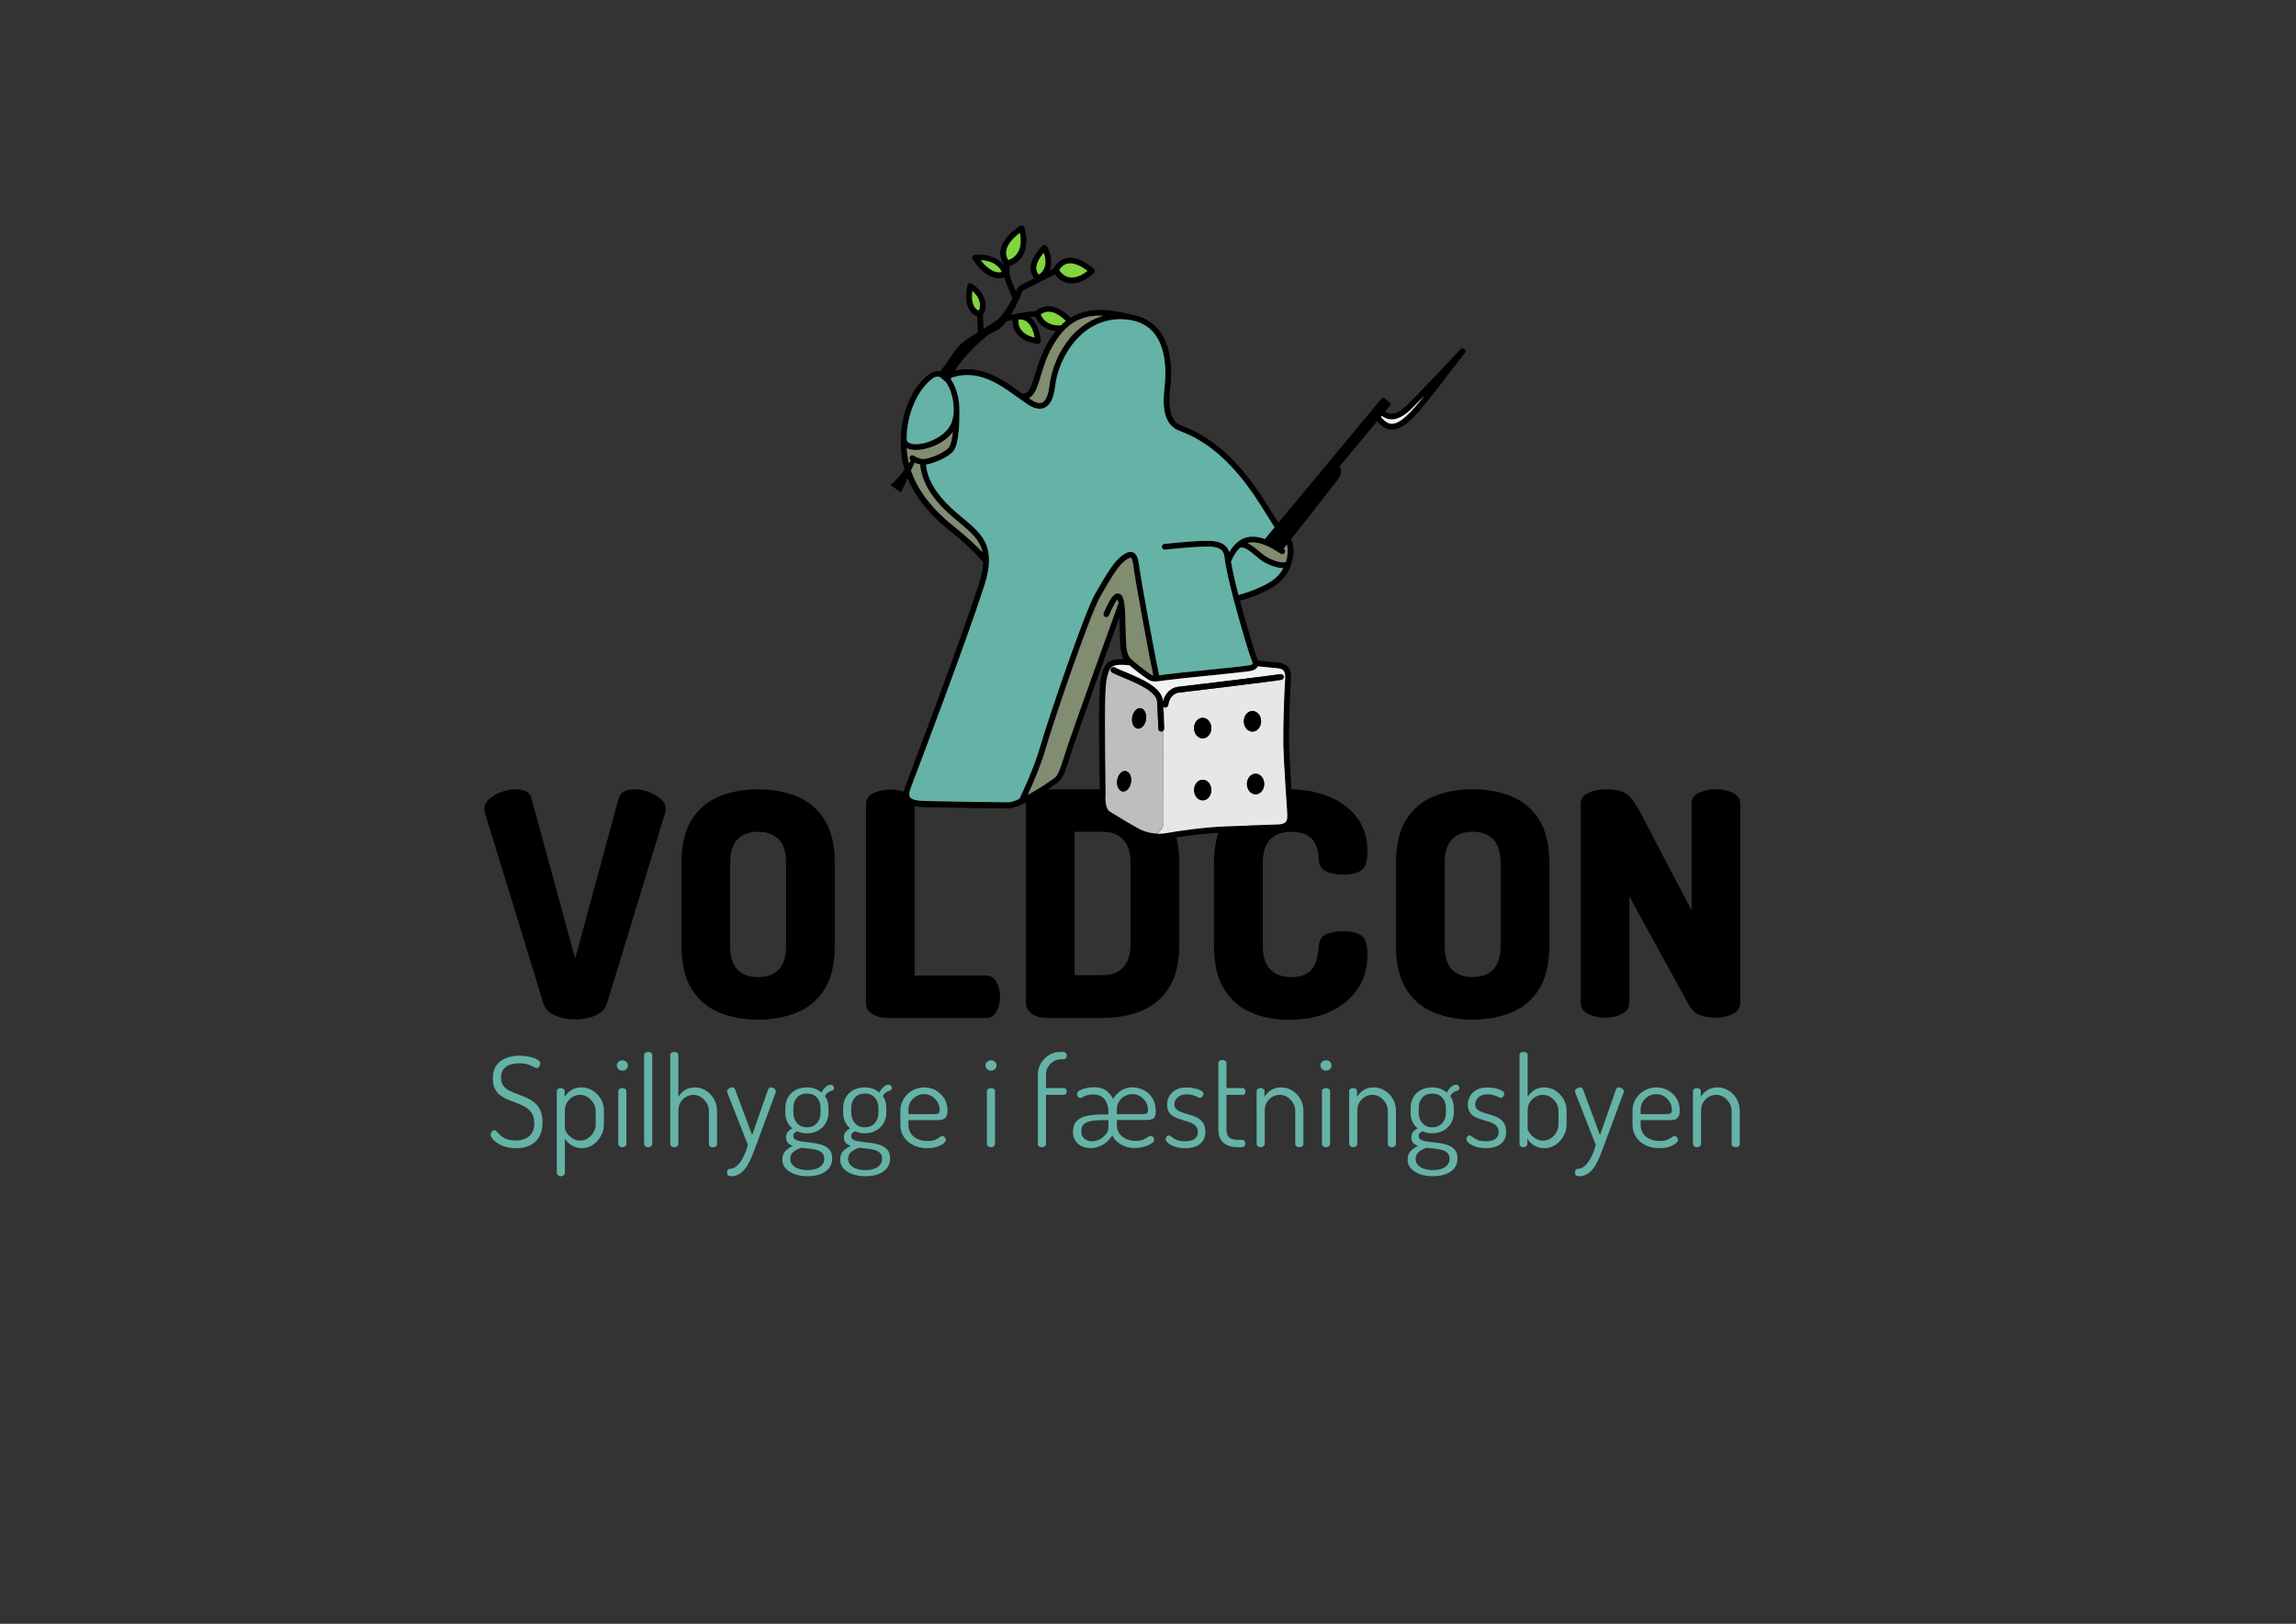 <?xml version="1.0" encoding="UTF-8"?>
<svg id="CLOSED" xmlns="http://www.w3.org/2000/svg" viewBox="0 0 595.28 420.94">
  <rect x="0" y="0" width="595.28" height="420.94" fill="#333333" stroke="none"/>
  <defs>
    <style>
      .cls-1 {
        fill: none;
      }

      .cls-1, .cls-2, .cls-3, .cls-4, .cls-5, .cls-6, .cls-7, .cls-8 {
        stroke-width: 0px;
      }

      .cls-3 {
        fill: #81d53f;
      }

      .cls-4 {
        fill: #808d70;
      }

      .cls-5 {
        fill: #bcbec0;
      }

      .cls-6 {
        fill: #65b2a7;
      }

      .cls-7 {
        fill: #f1f2f2;
      }

      .cls-8 {
        fill: #e6e7e8;
      }
    </style>
  </defs>
  <polygon class="cls-1" points="329.01 140.1 329.09 140.15 329.09 140.15 329.01 140.1"/>
  <path class="cls-1" d="m196.52,215.62c-2.27,0-4.04.65-5.31,1.94-1.27,1.3-1.9,3.35-1.9,6.16v21.47c0,2.81.63,4.86,1.9,6.16,1.27,1.3,3.04,1.94,5.31,1.94s4.05-.65,5.35-1.94,1.94-3.35,1.94-6.16v-21.47c0-2.81-.65-4.86-1.94-6.16s-3.08-1.94-5.35-1.94Z"/>
  <path class="cls-1" d="m264.76,101.81c.11.08.21.15.32.23,1.63.14,2.2-1.24,3.35-5.03.93-3.09,2.22-7.29,5.33-11.19-2.5-.23-4.44-1.58-5.28-3.72-.37.02-.82.07-1.33.13,1.42,1.09,2.37,3.13,2.79,6.07.03.23-.04.46-.2.63-.14.15-.34.23-.54.23-.03,0-.06,0-.09,0-2.58-.3-4.6-1.35-5.69-2.97-.65-.96-.93-2.07-.83-3.21-.7.13-1.27.24-1.59.3-.93,1.24-1.94,2.24-2.99,2.62-2.52.93-8.02,6.38-10.39,10.21,6.95-1.61,12.55,2.4,17.15,5.71Z"/>
  <path class="cls-1" d="m371.35,283.47c-1.12,0-1.99.36-2.61,1.07-.62.71-.92,1.6-.92,2.66v1.2c0,1.08.31,1.99.94,2.72.63.73,1.5,1.1,2.62,1.1s1.93-.36,2.56-1.09c.63-.72.94-1.62.94-2.71v-1.23c0-1.06-.31-1.94-.92-2.66-.62-.71-1.49-1.07-2.61-1.07Z"/>
  <path class="cls-1" d="m367.01,300.41c0,.86.4,1.57,1.2,2.11.8.54,1.9.81,3.3.81s2.42-.27,3.17-.81,1.13-1.25,1.13-2.14c0-.69-.21-1.21-.62-1.57-.41-.36-.93-.61-1.57-.76-.64-.15-1.3-.26-1.98-.32-.68-.07-1.27-.13-1.77-.19-.76.24-1.43.58-2.01,1.04-.58.45-.88,1.07-.88,1.85Z"/>
  <path class="cls-1" d="m209.22,283.47c-1.12,0-1.99.36-2.61,1.07-.62.71-.92,1.6-.92,2.66v1.2c0,1.08.31,1.99.94,2.72s1.5,1.1,2.62,1.1,1.93-.36,2.56-1.09c.63-.72.94-1.62.94-2.71v-1.23c0-1.06-.31-1.94-.92-2.66-.62-.71-1.49-1.07-2.61-1.07Z"/>
  <path class="cls-1" d="m285.12,200.83c-.15-10.65-.26-22.23.34-24.94.81-3.67,1.59-5.17,5.95-5.02-.91-1.57-.96-3.74-1.07-8.04-.02-.84-.04-1.78-.07-2.81-2.95,8.16-10.44,28.94-12.11,33.98-.36,1.08-.66,2.02-.92,2.82-1.3,4.03-1.65,5.11-3.31,6.31-.03.02-.89.64-2.17,1.48h13.41c0-.9-.03-2.24-.05-3.78Z"/>
  <path class="cls-1" d="m285.86,215.62h-7.21v37.18h7.21c2.27,0,4.05-.66,5.35-1.98,1.3-1.32,1.94-3.36,1.94-6.12v-20.98c0-2.75-.65-4.79-1.94-6.12-1.3-1.32-3.08-1.98-5.35-1.98Z"/>
  <path class="cls-1" d="m152.43,284.42c-.6-.4-1.29-.6-2.04-.6-.65,0-1.27.17-1.86.5-.59.33-1.09.8-1.47,1.41-.39.61-.58,1.35-.58,2.24v4.5c0,.32.17.74.52,1.25.35.51.82.96,1.43,1.36.6.4,1.28.6,2.04.6.71,0,1.37-.2,1.98-.6.6-.4,1.1-.92,1.47-1.57.38-.65.57-1.33.57-2.04v-3.5c0-.71-.19-1.38-.57-2.01-.38-.63-.87-1.14-1.47-1.54Z"/>
  <path class="cls-1" d="m283.19,290.55c-.86.12-1.56.38-2.07.78-.52.4-.78,1.03-.78,1.9s.27,1.52.81,1.96c.54.44,1.2.66,1.98.66s1.48-.18,2.12-.55c.64-.37,1.15-.82,1.54-1.36s.58-1.04.58-1.49v-2.07h-1.36c-1.02,0-1.96.06-2.82.18Z"/>
  <path class="cls-1" d="m333.66,141.17c-.37.47-.65.84-.84,1.07,0,0,0,0,0,0,.18-.24.47-.61.84-1.07h0Z"/>
  <path class="cls-1" d="m358.27,107.81s-.04-.03-.05-.04l-.21.25s.03.03.04.05l.22-.27Z"/>
  <path class="cls-1" d="m431.52,284.23c-.6-.4-1.31-.6-2.11-.6-.73,0-1.41.18-2.03.55-.62.37-1.11.84-1.47,1.42-.37.58-.55,1.24-.55,1.98v1.23h6.48c.65,0,1.08-.07,1.3-.21.22-.14.32-.44.32-.89,0-.69-.17-1.34-.52-1.96-.35-.62-.82-1.12-1.43-1.52Z"/>
  <path class="cls-1" d="m241.69,284.23c-.6-.4-1.31-.6-2.11-.6-.73,0-1.41.18-2.02.55-.62.37-1.11.84-1.47,1.42-.37.58-.55,1.24-.55,1.98v1.23h6.48c.65,0,1.08-.07,1.3-.21.22-.14.32-.44.32-.89,0-.69-.17-1.34-.52-1.96-.35-.62-.82-1.12-1.43-1.52Z"/>
  <path class="cls-1" d="m295.7,284.23c-.6-.4-1.31-.6-2.11-.6-.73,0-1.41.18-2.02.53s-1.1.83-1.46,1.43-.53,1.25-.53,1.96v1.26h6.42c.71,0,1.17-.08,1.36-.23.19-.15.29-.42.29-.81,0-.73-.17-1.41-.52-2.02-.35-.62-.82-1.12-1.43-1.52Z"/>
  <path class="cls-1" d="m219.88,300.41c0,.86.4,1.57,1.2,2.11.8.54,1.9.81,3.3.81s2.42-.27,3.18-.81c.76-.54,1.13-1.25,1.13-2.14,0-.69-.21-1.21-.62-1.57-.41-.36-.93-.61-1.57-.76-.64-.15-1.3-.26-1.98-.32-.68-.07-1.27-.13-1.77-.19-.76.24-1.43.58-2.01,1.04-.58.45-.88,1.07-.88,1.85Z"/>
  <path class="cls-1" d="m402.06,284.42c-.61-.4-1.29-.6-2.04-.6-.65,0-1.27.17-1.88.5s-1.1.8-1.49,1.41c-.39.61-.58,1.35-.58,2.24v4.5c0,.32.18.74.53,1.25.36.51.84.96,1.44,1.36.6.4,1.27.6,2.01.6s1.4-.2,2.01-.6c.6-.4,1.09-.92,1.46-1.57.37-.65.55-1.33.55-2.04v-3.5c0-.71-.18-1.38-.55-2.01-.37-.63-.85-1.14-1.46-1.54Z"/>
  <path class="cls-1" d="m381.76,215.62c-2.27,0-4.04.65-5.31,1.94-1.27,1.3-1.9,3.35-1.9,6.16v21.47c0,2.81.63,4.86,1.9,6.16,1.27,1.3,3.04,1.94,5.31,1.94s4.05-.65,5.35-1.94,1.94-3.35,1.94-6.16v-21.47c0-2.81-.65-4.86-1.94-6.16s-3.08-1.94-5.35-1.94Z"/>
  <path class="cls-1" d="m224.22,283.47c-1.12,0-1.99.36-2.61,1.07-.62.71-.92,1.6-.92,2.66v1.2c0,1.08.31,1.99.94,2.72s1.5,1.1,2.62,1.1,1.93-.36,2.56-1.09c.63-.72.94-1.62.94-2.71v-1.23c0-1.06-.31-1.94-.92-2.66-.62-.71-1.49-1.07-2.61-1.07Z"/>
  <path class="cls-1" d="m204.88,300.41c0,.86.4,1.57,1.2,2.11.8.54,1.9.81,3.3.81s2.42-.27,3.18-.81c.76-.54,1.13-1.25,1.13-2.14,0-.69-.21-1.21-.62-1.57-.41-.36-.93-.61-1.57-.76-.64-.15-1.3-.26-1.98-.32-.68-.07-1.27-.13-1.77-.19-.76.24-1.43.58-2.01,1.04-.58.45-.88,1.07-.88,1.85Z"/>
  <path class="cls-6" d="m138.54,285.78c-.64-.51-1.34-.93-2.11-1.26-.77-.33-1.53-.64-2.28-.91-.76-.27-1.45-.57-2.09-.89-.64-.32-1.16-.75-1.56-1.28-.4-.53-.6-1.23-.6-2.09,0-.95.23-1.7.68-2.25s1.04-.93,1.77-1.15c.72-.22,1.47-.32,2.25-.32.95,0,1.72.1,2.32.31.59.21,1.06.41,1.41.62.35.21.62.31.81.31.22,0,.39-.08.52-.23.13-.15.23-.32.31-.5.08-.18.11-.34.11-.47,0-.3-.17-.58-.5-.83-.34-.25-.77-.46-1.31-.63-.54-.17-1.13-.31-1.77-.41-.64-.1-1.26-.15-1.86-.15-.76,0-1.53.09-2.33.28-.8.18-1.54.49-2.22.92-.68.43-1.24,1.03-1.67,1.8-.43.77-.65,1.73-.65,2.9s.19,2.05.58,2.77c.39.72.91,1.31,1.56,1.75.65.44,1.35.82,2.12,1.12.77.3,1.53.59,2.28.88.76.28,1.45.63,2.09,1.04.64.41,1.15.93,1.54,1.55.39.63.58,1.46.58,2.5s-.19,1.82-.58,2.48c-.39.66-.94,1.16-1.65,1.49-.71.33-1.58.5-2.59.5s-1.84-.13-2.46-.4c-.63-.27-1.13-.58-1.51-.94-.38-.36-.68-.67-.91-.94-.23-.27-.45-.41-.66-.41-.15,0-.3.06-.45.18-.15.12-.28.28-.37.47s-.15.38-.15.55c0,.39.26.86.79,1.41s1.29,1.04,2.28,1.46c.99.42,2.18.63,3.56.63s2.52-.24,3.55-.71c1.03-.47,1.83-1.2,2.41-2.19.58-.98.88-2.24.88-3.77,0-1.3-.19-2.35-.58-3.18-.39-.82-.9-1.48-1.54-1.99Z"/>
  <path class="cls-6" d="m153.67,282.71c-.87-.55-1.85-.83-2.93-.83s-1.96.25-2.69.76c-.73.51-1.29,1.07-1.65,1.7v-1.46c0-.26-.1-.46-.29-.6-.19-.14-.43-.21-.71-.21s-.52.07-.73.21c-.21.14-.31.34-.31.6v21.19c0,.21.1.41.31.58.21.17.45.26.73.26.3,0,.56-.09.76-.26.21-.17.31-.37.31-.58v-8.94c.37.67.94,1.25,1.72,1.75.78.5,1.66.75,2.66.75s1.99-.29,2.85-.86c.86-.57,1.56-1.33,2.09-2.28.53-.95.79-1.96.79-3.01v-3.5c0-1.12-.26-2.14-.79-3.06-.53-.92-1.23-1.65-2.11-2.2Zm.79,8.76c0,.71-.19,1.39-.57,2.04-.38.65-.87,1.17-1.47,1.57-.6.4-1.26.6-1.98.6-.76,0-1.44-.2-2.04-.6-.6-.4-1.08-.85-1.43-1.36-.35-.51-.52-.92-.52-1.25v-4.5c0-.88.19-1.63.58-2.24.39-.6.88-1.07,1.47-1.41.59-.33,1.21-.5,1.86-.5.76,0,1.44.2,2.04.6.6.4,1.1.91,1.47,1.54.38.63.57,1.3.57,2.01v3.5Z"/>
  <path class="cls-6" d="m161.37,274.85c-.39,0-.73.13-1.02.39-.29.26-.44.57-.44.94s.15.69.44.96c.29.27.63.4,1.02.4s.72-.13,1-.4c.28-.27.42-.59.42-.96s-.14-.68-.42-.94c-.28-.26-.62-.39-1-.39Z"/>
  <path class="cls-6" d="m161.34,282.07c-.28,0-.52.07-.73.21-.21.14-.31.34-.31.6v13.67c0,.22.1.41.31.58.21.17.45.26.73.26.3,0,.56-.09.76-.26.21-.17.31-.37.31-.58v-13.67c0-.26-.1-.46-.31-.6-.21-.14-.46-.21-.76-.21Z"/>
  <path class="cls-6" d="m168.04,272.68c-.28,0-.52.07-.73.21-.21.14-.31.34-.31.6v23.07c0,.22.1.41.31.58.2.17.45.26.73.26.3,0,.56-.09.76-.26.21-.17.31-.37.31-.58v-23.07c0-.26-.1-.46-.31-.6-.21-.14-.46-.21-.76-.21Z"/>
  <path class="cls-6" d="m183.03,282.71c-.88-.55-1.83-.83-2.87-.83s-1.94.25-2.66.76-1.25,1.07-1.62,1.7v-10.85c0-.26-.1-.46-.31-.6-.21-.14-.46-.21-.76-.21-.28,0-.52.07-.73.21-.21.14-.31.34-.31.6v23.07c0,.22.1.41.31.58.21.17.45.26.73.26.3,0,.56-.09.76-.26.21-.17.31-.37.31-.58v-8.59c0-.88.19-1.63.57-2.24.38-.6.86-1.07,1.46-1.41.59-.33,1.21-.5,1.86-.5.73,0,1.4.2,2.01.6.6.4,1.09.91,1.46,1.54.37.63.55,1.3.55,2.01v8.59c0,.28.11.49.34.63.23.14.46.21.7.21.28,0,.53-.07.75-.21.22-.14.32-.35.32-.63v-8.59c0-1.12-.26-2.14-.78-3.06-.52-.92-1.22-1.65-2.09-2.2Z"/>
  <path class="cls-6" d="m200.46,282.01c-.21-.09-.39-.13-.57-.13-.15,0-.29.04-.42.11-.13.08-.23.19-.29.34l-4.18,11.92-4.44-11.92c-.04-.15-.13-.26-.28-.34-.14-.08-.3-.11-.47-.11s-.36.05-.57.15c-.21.1-.38.22-.52.36-.14.14-.21.31-.21.5,0,.09.02.2.06.32l5.31,13.54c-.19.84-.45,1.64-.78,2.38-.32.75-.69,1.41-1.1,2.01-.41.59-.85,1.05-1.33,1.38-.48.32-.97.49-1.49.49-.24,0-.41.1-.52.29-.11.19-.16.42-.16.68,0,.35.1.59.29.73.19.14.43.21.71.21.97,0,1.8-.26,2.49-.78s1.28-1.18,1.77-1.99c.49-.81.91-1.69,1.28-2.64.37-.95.71-1.86,1.04-2.72l5.02-13.58c.04-.09.06-.18.06-.29,0-.22-.07-.4-.21-.55-.14-.15-.31-.27-.52-.36Z"/>
  <path class="cls-6" d="m215.28,281.2c-.37,0-.76.17-1.17.52-.41.35-.78.85-1.1,1.52-.48-.43-1.04-.77-1.68-1-.65-.24-1.35-.36-2.11-.36-1.12,0-2.11.23-2.95.68-.84.45-1.5,1.08-1.96,1.88-.46.8-.7,1.72-.7,2.75v1.23c0,.84.16,1.62.47,2.32.31.7.76,1.29,1.34,1.77-.48.24-.86.54-1.17.89-.3.36-.45.84-.45,1.44s.17,1.11.5,1.44c.33.34.76.6,1.28.79-.71.28-1.35.7-1.91,1.26-.56.56-.84,1.32-.84,2.27,0,.88.29,1.65.86,2.28.57.64,1.35,1.13,2.33,1.49.98.36,2.11.53,3.39.53s2.32-.17,3.27-.52c.95-.35,1.7-.86,2.25-1.54.55-.68.83-1.53.83-2.54s-.24-1.76-.73-2.3c-.49-.54-1.11-.94-1.88-1.2-.77-.26-1.58-.44-2.43-.54-.85-.1-1.66-.19-2.41-.28-.76-.09-1.38-.24-1.88-.45-.5-.22-.75-.56-.75-1.04,0-.34.11-.61.32-.79.22-.18.44-.34.68-.47.73.37,1.57.55,2.49.55,1.1,0,2.08-.23,2.93-.7.85-.46,1.52-1.11,1.99-1.93.48-.82.71-1.74.71-2.75v-1.23c0-.58-.08-1.13-.23-1.65-.15-.52-.38-.98-.68-1.39.28-.5.59-.84.92-1.04s.63-.31.89-.36c.15-.04.28-.12.39-.24.11-.12.16-.28.16-.47s-.08-.38-.24-.57c-.16-.18-.42-.28-.76-.28Zm-9.53,17.37c.58-.45,1.25-.8,2.01-1.04.5.06,1.08.13,1.77.19.68.06,1.34.17,1.98.32.64.15,1.16.4,1.57.76.41.36.62.88.62,1.57,0,.89-.38,1.6-1.13,2.14-.76.54-1.81.81-3.18.81s-2.51-.27-3.3-.81c-.8-.54-1.2-1.24-1.2-2.11,0-.78.29-1.39.88-1.85Zm7-10.14c0,1.08-.31,1.98-.94,2.71-.63.72-1.48,1.09-2.56,1.09s-2-.37-2.62-1.1-.94-1.64-.94-2.72v-1.2c0-1.06.31-1.94.92-2.66.62-.71,1.48-1.07,2.61-1.07s1.99.36,2.61,1.07c.62.71.92,1.6.92,2.66v1.23Z"/>
  <path class="cls-6" d="m230.28,281.2c-.37,0-.76.17-1.17.52-.41.35-.78.85-1.1,1.52-.48-.43-1.04-.77-1.68-1-.65-.24-1.35-.36-2.11-.36-1.12,0-2.11.23-2.95.68-.84.45-1.5,1.08-1.96,1.88-.46.8-.7,1.72-.7,2.75v1.23c0,.84.16,1.62.47,2.32.31.7.76,1.29,1.34,1.77-.48.24-.86.54-1.17.89-.3.36-.45.84-.45,1.44s.17,1.11.5,1.44c.33.34.76.6,1.28.79-.71.28-1.35.7-1.91,1.26-.56.56-.84,1.32-.84,2.27,0,.88.29,1.65.86,2.28.57.64,1.35,1.13,2.33,1.49.98.36,2.11.53,3.39.53s2.32-.17,3.27-.52c.95-.35,1.7-.86,2.25-1.54.55-.68.83-1.53.83-2.54s-.24-1.76-.73-2.3c-.49-.54-1.11-.94-1.88-1.2-.77-.26-1.58-.44-2.43-.54-.85-.1-1.66-.19-2.41-.28-.76-.09-1.38-.24-1.88-.45-.5-.22-.75-.56-.75-1.04,0-.34.11-.61.32-.79.22-.18.44-.34.68-.47.73.37,1.57.55,2.49.55,1.1,0,2.08-.23,2.93-.7.85-.46,1.52-1.11,1.99-1.93.48-.82.71-1.74.71-2.75v-1.23c0-.58-.08-1.13-.23-1.65-.15-.52-.38-.98-.68-1.39.28-.5.59-.84.92-1.04s.63-.31.89-.36c.15-.04.28-.12.39-.24.11-.12.16-.28.16-.47s-.08-.38-.24-.57c-.16-.18-.42-.28-.76-.28Zm-9.53,17.37c.58-.45,1.25-.8,2.01-1.04.5.06,1.08.13,1.77.19.68.06,1.34.17,1.98.32.64.15,1.16.4,1.57.76.41.36.62.88.62,1.57,0,.89-.38,1.6-1.13,2.14-.76.54-1.81.81-3.18.81s-2.51-.27-3.3-.81c-.8-.54-1.2-1.24-1.2-2.11,0-.78.29-1.39.88-1.85Zm7-10.14c0,1.08-.31,1.98-.94,2.71-.63.72-1.48,1.09-2.56,1.09s-2-.37-2.62-1.1-.94-1.64-.94-2.72v-1.2c0-1.06.31-1.94.92-2.66.62-.71,1.48-1.07,2.61-1.07s1.99.36,2.61,1.07c.62.71.92,1.6.92,2.66v1.23Z"/>
  <path class="cls-6" d="m242.61,282.64c-.92-.51-1.92-.76-3-.76s-2.15.27-3.09.81c-.94.54-1.69,1.27-2.25,2.19-.56.92-.84,1.92-.84,3v3.6c0,1.23.3,2.31.89,3.22.59.92,1.41,1.64,2.46,2.15,1.05.52,2.25.78,3.61.78.99,0,1.86-.12,2.59-.37.73-.25,1.3-.55,1.68-.89.39-.34.58-.64.58-.87,0-.13-.04-.27-.11-.42-.08-.15-.18-.29-.32-.41-.14-.12-.3-.18-.47-.18-.24,0-.49.11-.76.32s-.64.43-1.12.65c-.48.22-1.15.32-2.01.32-1.43,0-2.6-.38-3.53-1.13s-1.39-1.78-1.39-3.08v-1.2h7.32c.48,0,.92-.04,1.34-.11.42-.08.77-.3,1.05-.66.28-.37.42-.96.42-1.78,0-1.17-.28-2.19-.84-3.08-.56-.89-1.3-1.58-2.22-2.09Zm.7,5.96c-.22.14-.65.21-1.3.21h-6.48v-1.23c0-.73.18-1.39.55-1.98.37-.58.86-1.06,1.47-1.42.62-.37,1.29-.55,2.02-.55.8,0,1.5.2,2.11.6.6.4,1.08.91,1.43,1.52.35.62.52,1.27.52,1.96,0,.45-.11.75-.32.89Z"/>
  <path class="cls-6" d="m256.95,274.85c-.39,0-.73.13-1.02.39-.29.26-.44.57-.44.94s.15.69.44.96c.29.27.63.4,1.02.4s.72-.13,1-.4c.28-.27.42-.59.42-.96s-.14-.68-.42-.94c-.28-.26-.62-.39-1-.39Z"/>
  <path class="cls-6" d="m256.91,282.07c-.28,0-.52.07-.73.21-.21.14-.31.34-.31.6v13.67c0,.22.1.41.31.58.21.17.45.26.73.26.3,0,.56-.09.76-.26.21-.17.31-.37.31-.58v-13.67c0-.26-.1-.46-.31-.6-.21-.14-.46-.21-.76-.21Z"/>
  <path class="cls-6" d="m271.74,276.57c.33-.58.8-1.06,1.39-1.43.59-.37,1.26-.55,1.99-.55h.55c.3,0,.53-.1.68-.29.15-.19.23-.41.23-.65,0-.26-.08-.49-.23-.68-.15-.19-.38-.29-.68-.29h-.81c-1.04,0-1.99.27-2.87.81-.87.54-1.58,1.26-2.11,2.15-.53.9-.79,1.9-.79,3v17.95c0,.24.1.43.29.58.19.15.43.23.71.23.3,0,.56-.08.78-.23.22-.15.32-.35.32-.58v-12.77h4.63c.24,0,.42-.09.55-.28.13-.18.19-.38.19-.6,0-.24-.06-.44-.19-.62-.13-.17-.31-.26-.55-.26h-4.63v-3.56c.02-.71.2-1.36.53-1.94Z"/>
  <path class="cls-6" d="m297.66,283.35c-.59-.51-1.25-.88-1.96-1.12-.71-.24-1.41-.36-2.11-.36-1.06,0-2.03.28-2.92.84s-1.59,1.29-2.11,2.17c-.39-.88-.98-1.61-1.78-2.19-.8-.57-1.85-.86-3.14-.86-.69,0-1.38.08-2.06.24-.68.16-1.24.37-1.69.62-.44.25-.66.52-.66.83,0,.22.08.45.23.71.15.26.36.39.62.39.17,0,.39-.08.66-.24.27-.16.63-.31,1.07-.45.44-.14,1-.21,1.67-.21.97,0,1.74.22,2.3.66.56.44.97,1,1.21,1.67.25.67.37,1.36.37,2.07v.78h-1.65c-1.49,0-2.8.12-3.92.37-1.12.25-2,.69-2.64,1.33-.64.64-.96,1.56-.96,2.77,0,.95.22,1.74.65,2.38.43.64.99,1.11,1.68,1.41.69.3,1.45.45,2.27.45.97,0,1.97-.26,2.98-.78,1.02-.52,1.88-1.35,2.59-2.5.54,1.04,1.33,1.84,2.37,2.41s2.16.86,3.37.86c.84,0,1.65-.11,2.43-.32.78-.21,1.43-.49,1.94-.83.52-.33.78-.66.78-.99,0-.17-.04-.33-.13-.49s-.2-.28-.34-.37c-.14-.1-.29-.15-.44-.15-.24,0-.5.11-.79.32s-.68.43-1.17.65c-.49.22-1.14.32-1.96.32-1.38,0-2.54-.38-3.47-1.13-.93-.76-1.39-1.78-1.39-3.08v-1.2h7.29c.69,0,1.24-.05,1.65-.15.41-.1.7-.31.88-.63.17-.32.26-.81.26-1.46,0-1.1-.18-2.05-.55-2.83-.37-.79-.85-1.44-1.44-1.94Zm-10.29,9.09c0,.45-.19.95-.58,1.49s-.9.99-1.54,1.36c-.64.37-1.34.55-2.12.55s-1.44-.22-1.98-.66c-.54-.44-.81-1.1-.81-1.96s.26-1.5.78-1.9c.52-.4,1.21-.66,2.07-.78.86-.12,1.8-.18,2.82-.18h1.36v2.07Zm9.98-3.86c-.19.15-.65.23-1.36.23h-6.42v-1.26c0-.71.18-1.37.53-1.96s.84-1.07,1.46-1.43,1.29-.53,2.02-.53c.8,0,1.5.2,2.11.6.6.4,1.08.91,1.43,1.52.35.62.52,1.29.52,2.02,0,.39-.1.66-.29.81Z"/>
  <path class="cls-6" d="m310.46,289.75c-.62-.32-1.26-.58-1.94-.76-.68-.18-1.33-.38-1.94-.58-.62-.21-1.12-.47-1.51-.79-.39-.32-.58-.79-.58-1.39,0-.37.11-.75.32-1.13.22-.39.56-.72,1.04-1,.47-.28,1.1-.42,1.88-.42.63,0,1.17.08,1.62.23.45.15.83.3,1.12.45.29.15.52.23.7.23s.32-.07.45-.19.23-.29.31-.47c.08-.18.11-.32.11-.41,0-.28-.21-.55-.63-.79-.42-.25-.97-.45-1.64-.6-.67-.15-1.36-.23-2.07-.23-1.23,0-2.22.23-2.96.68-.75.45-1.29,1.02-1.64,1.68-.35.67-.52,1.35-.52,2.04,0,.89.19,1.59.57,2.12s.88.93,1.49,1.21c.62.28,1.26.52,1.94.71s1.33.4,1.94.62c.62.22,1.11.52,1.49.92.38.4.57.96.57,1.67,0,.6-.25,1.14-.75,1.6-.5.46-1.36.7-2.59.7-.97,0-1.72-.13-2.25-.39-.53-.26-.94-.51-1.23-.76-.29-.25-.56-.37-.79-.37-.13,0-.25.05-.37.16-.12.11-.21.23-.28.37-.06.14-.1.29-.1.44,0,.32.21.67.63,1.02.42.36,1.01.66,1.78.92.77.26,1.66.39,2.67.39,1.66,0,2.95-.38,3.86-1.13.91-.76,1.36-1.77,1.36-3.05,0-.97-.19-1.75-.57-2.33-.38-.58-.88-1.04-1.49-1.36Z"/>
  <path class="cls-6" d="m322.2,283.82c.22,0,.39-.09.52-.26.13-.17.19-.38.19-.62s-.06-.44-.19-.62c-.13-.17-.3-.26-.52-.26h-4.21v-6.48c0-.26-.11-.46-.32-.6-.22-.14-.46-.21-.75-.21-.24,0-.47.07-.7.21-.23.14-.34.34-.34.6v17.04c0,1.66.44,2.87,1.33,3.63.88.76,2.16,1.13,3.82,1.13h.91c.3,0,.53-.1.7-.29s.24-.42.24-.68-.08-.48-.24-.66-.39-.28-.7-.28h-.91c-1.12,0-1.91-.21-2.36-.63-.45-.42-.68-1.16-.68-2.22v-8.81h4.21Z"/>
  <path class="cls-6" d="m335.05,282.71c-.88-.55-1.83-.83-2.87-.83s-1.99.25-2.72.76-1.27,1.07-1.62,1.7v-1.46c0-.26-.1-.46-.29-.6s-.43-.21-.71-.21-.52.07-.73.21-.31.34-.31.6v13.67c0,.22.1.41.31.58s.45.26.73.26c.3,0,.56-.09.76-.26s.31-.37.31-.58v-8.59c0-.88.19-1.63.57-2.24.38-.6.86-1.07,1.46-1.41s1.21-.5,1.86-.5c.73,0,1.4.2,2.01.6.6.4,1.09.91,1.46,1.54.37.63.55,1.3.55,2.01v8.59c0,.28.11.49.34.63.23.14.46.21.7.21.28,0,.53-.07.75-.21.21-.14.32-.35.32-.63v-8.59c0-1.12-.26-2.14-.78-3.06s-1.21-1.65-2.09-2.2Z"/>
  <path class="cls-6" d="m343.81,274.85c-.39,0-.73.13-1.02.39-.29.26-.44.57-.44.94s.15.69.44.96c.29.27.63.4,1.02.4s.72-.13,1-.4c.28-.27.42-.59.42-.96s-.14-.68-.42-.94c-.28-.26-.62-.39-1-.39Z"/>
  <path class="cls-6" d="m343.78,282.07c-.28,0-.52.07-.73.21s-.31.34-.31.6v13.67c0,.22.1.41.31.58s.45.26.73.26c.3,0,.56-.09.76-.26s.31-.37.31-.58v-13.67c0-.26-.1-.46-.31-.6s-.46-.21-.76-.21Z"/>
  <path class="cls-6" d="m359.05,282.71c-.88-.55-1.83-.83-2.87-.83s-1.99.25-2.72.76-1.27,1.07-1.62,1.7v-1.46c0-.26-.1-.46-.29-.6s-.43-.21-.71-.21-.52.07-.73.21-.31.34-.31.6v13.67c0,.22.1.41.31.58s.45.26.73.26c.3,0,.56-.09.76-.26s.31-.37.31-.58v-8.59c0-.88.19-1.63.57-2.24.38-.6.86-1.07,1.46-1.41s1.21-.5,1.86-.5c.73,0,1.4.2,2.01.6.6.4,1.09.91,1.46,1.54.37.63.55,1.3.55,2.01v8.59c0,.28.11.49.34.63.23.14.46.21.7.21.28,0,.53-.07.75-.21.21-.14.32-.35.32-.63v-8.59c0-1.12-.26-2.14-.78-3.06s-1.21-1.65-2.09-2.2Z"/>
  <path class="cls-6" d="m377.41,281.2c-.37,0-.76.17-1.17.52-.41.35-.78.85-1.1,1.52-.48-.43-1.04-.77-1.69-1-.65-.24-1.35-.36-2.11-.36-1.12,0-2.11.23-2.95.68-.84.45-1.5,1.08-1.96,1.88-.46.8-.7,1.72-.7,2.75v1.23c0,.84.16,1.62.47,2.32.31.7.76,1.29,1.34,1.77-.48.24-.86.54-1.17.89-.3.36-.45.84-.45,1.44s.17,1.11.5,1.44c.33.34.76.6,1.28.79-.71.28-1.35.7-1.91,1.26s-.84,1.32-.84,2.27c0,.88.29,1.65.86,2.28.57.64,1.35,1.13,2.33,1.49.98.36,2.11.53,3.39.53s2.32-.17,3.27-.52c.95-.35,1.7-.86,2.25-1.54.55-.68.83-1.53.83-2.54s-.24-1.76-.73-2.3-1.11-.94-1.88-1.2c-.77-.26-1.58-.44-2.43-.54-.85-.1-1.66-.19-2.41-.28-.76-.09-1.38-.24-1.88-.45-.5-.22-.75-.56-.75-1.04,0-.34.11-.61.32-.79.22-.18.44-.34.68-.47.73.37,1.57.55,2.5.55,1.1,0,2.08-.23,2.93-.7.85-.46,1.52-1.11,1.99-1.93.47-.82.71-1.74.71-2.75v-1.23c0-.58-.08-1.13-.23-1.65s-.38-.98-.68-1.39c.28-.5.59-.84.92-1.04s.63-.31.89-.36c.15-.04.28-.12.39-.24.11-.12.16-.28.16-.47s-.08-.38-.24-.57c-.16-.18-.42-.28-.76-.28Zm-9.53,17.37c.58-.45,1.25-.8,2.01-1.04.5.06,1.08.13,1.77.19.68.06,1.34.17,1.98.32.64.15,1.16.4,1.57.76.41.36.62.88.62,1.57,0,.89-.38,1.6-1.13,2.14s-1.81.81-3.17.81-2.51-.27-3.3-.81c-.8-.54-1.2-1.24-1.2-2.11,0-.78.29-1.39.88-1.85Zm7-10.14c0,1.08-.31,1.98-.94,2.71-.63.72-1.48,1.09-2.56,1.09s-2-.37-2.62-1.1c-.63-.73-.94-1.64-.94-2.72v-1.2c0-1.06.31-1.94.92-2.66.62-.71,1.48-1.07,2.61-1.07s1.99.36,2.61,1.07c.62.71.92,1.6.92,2.66v1.23Z"/>
  <path class="cls-6" d="m388.44,289.75c-.62-.32-1.26-.58-1.94-.76-.68-.18-1.33-.38-1.94-.58-.62-.21-1.12-.47-1.51-.79-.39-.32-.58-.79-.58-1.39,0-.37.11-.75.32-1.13.22-.39.56-.72,1.04-1,.47-.28,1.1-.42,1.88-.42.63,0,1.17.08,1.62.23.45.15.83.3,1.12.45.29.15.52.23.7.23s.32-.07.45-.19c.13-.13.23-.29.31-.47.08-.18.11-.32.11-.41,0-.28-.21-.55-.63-.79s-.97-.45-1.64-.6c-.67-.15-1.36-.23-2.07-.23-1.23,0-2.22.23-2.96.68-.75.45-1.29,1.02-1.64,1.68-.35.67-.52,1.35-.52,2.04,0,.89.19,1.59.57,2.12.38.53.87.93,1.49,1.21.62.28,1.26.52,1.94.71.68.19,1.33.4,1.94.62s1.11.52,1.49.92c.38.4.57.96.57,1.67,0,.6-.25,1.14-.75,1.6-.5.46-1.36.7-2.59.7-.97,0-1.72-.13-2.25-.39-.53-.26-.94-.51-1.23-.76s-.56-.37-.79-.37c-.13,0-.25.05-.37.16-.12.11-.21.23-.28.37-.07.14-.1.29-.1.44,0,.32.21.67.63,1.02s1.01.66,1.78.92c.77.26,1.66.39,2.67.39,1.66,0,2.95-.38,3.86-1.13.91-.76,1.36-1.77,1.36-3.05,0-.97-.19-1.75-.57-2.33-.38-.58-.88-1.04-1.49-1.36Z"/>
  <path class="cls-6" d="m403.28,282.71c-.88-.55-1.84-.83-2.9-.83s-1.95.25-2.67.76-1.27,1.07-1.64,1.7v-10.85c0-.26-.1-.46-.31-.6-.21-.14-.46-.21-.76-.21-.28,0-.52.07-.73.21-.21.14-.31.34-.31.6v23.07c0,.22.1.41.31.58s.45.26.73.26.52-.09.71-.26.29-.37.29-.58v-1.42c.35.67.92,1.25,1.72,1.75.8.5,1.71.75,2.72.75s1.99-.29,2.85-.86,1.56-1.33,2.09-2.28c.53-.95.79-1.96.79-3.01v-3.5c0-1.12-.26-2.14-.79-3.06s-1.23-1.65-2.11-2.2Zm.79,8.76c0,.71-.18,1.39-.55,2.04-.37.65-.85,1.17-1.46,1.57-.61.4-1.28.6-2.01.6s-1.4-.2-2.01-.6c-.61-.4-1.09-.85-1.44-1.36-.36-.51-.53-.92-.53-1.25v-4.5c0-.88.19-1.63.58-2.24.39-.6.89-1.07,1.49-1.41s1.23-.5,1.88-.5c.76,0,1.44.2,2.04.6.6.4,1.09.91,1.46,1.54.37.63.55,1.3.55,2.01v3.5Z"/>
  <path class="cls-6" d="m420.29,282.01c-.21-.09-.39-.13-.57-.13-.15,0-.29.04-.42.11-.13.08-.23.19-.29.34l-4.18,11.92-4.44-11.92c-.04-.15-.14-.26-.28-.34-.14-.08-.3-.11-.47-.11s-.36.05-.57.15c-.21.1-.38.22-.52.36-.14.14-.21.31-.21.5,0,.09.02.2.07.32l5.31,13.54c-.19.84-.45,1.64-.78,2.38-.32.75-.69,1.41-1.1,2.01-.41.59-.85,1.05-1.33,1.38-.47.32-.97.49-1.49.49-.24,0-.41.1-.52.29s-.16.42-.16.68c0,.35.1.59.29.73.19.14.43.21.71.21.97,0,1.8-.26,2.5-.78.69-.52,1.28-1.18,1.77-1.99.49-.81.91-1.69,1.28-2.64.37-.95.71-1.86,1.04-2.72l5.02-13.58c.04-.09.06-.18.06-.29,0-.22-.07-.4-.21-.55s-.31-.27-.52-.36Z"/>
  <path class="cls-6" d="m432.44,282.64c-.92-.51-1.92-.76-3-.76s-2.15.27-3.09.81c-.94.54-1.69,1.27-2.25,2.19-.56.92-.84,1.92-.84,3v3.6c0,1.23.3,2.31.89,3.22s1.42,1.64,2.46,2.15c1.05.52,2.25.78,3.61.78.99,0,1.86-.12,2.59-.37s1.3-.55,1.69-.89c.39-.34.58-.64.58-.87,0-.13-.04-.27-.11-.42-.08-.15-.18-.29-.32-.41-.14-.12-.3-.18-.47-.18-.24,0-.49.11-.76.32-.27.22-.64.43-1.12.65-.48.22-1.15.32-2.01.32-1.43,0-2.6-.38-3.53-1.13s-1.39-1.78-1.39-3.08v-1.2h7.32c.47,0,.92-.04,1.34-.11.42-.08.77-.3,1.05-.66.28-.37.42-.96.42-1.78,0-1.17-.28-2.19-.84-3.08-.56-.89-1.3-1.58-2.22-2.09Zm.7,5.96c-.22.14-.65.21-1.3.21h-6.48v-1.23c0-.73.18-1.39.55-1.98.37-.58.86-1.06,1.47-1.42.62-.37,1.29-.55,2.03-.55.8,0,1.5.2,2.11.6.6.4,1.08.91,1.43,1.52.35.62.52,1.27.52,1.96,0,.45-.11.75-.32.89Z"/>
  <path class="cls-6" d="m448.18,282.71c-.88-.55-1.83-.83-2.87-.83s-1.99.25-2.72.76-1.27,1.07-1.62,1.7v-1.46c0-.26-.1-.46-.29-.6s-.43-.21-.71-.21-.52.07-.73.21-.31.34-.31.6v13.67c0,.22.1.41.31.58s.45.26.73.26c.3,0,.56-.09.76-.26s.31-.37.31-.58v-8.59c0-.88.19-1.63.57-2.24.38-.6.86-1.07,1.46-1.41s1.21-.5,1.86-.5c.73,0,1.4.2,2.01.6.6.4,1.09.91,1.46,1.54.37.63.55,1.3.55,2.01v8.59c0,.28.11.49.34.63.23.14.46.21.7.21.28,0,.53-.07.75-.21.21-.14.32-.35.32-.63v-8.59c0-1.12-.26-2.14-.78-3.06s-1.21-1.65-2.09-2.2Z"/>
  <path class="cls-2" d="m168.17,205.29c-1.24-.46-2.46-.69-3.65-.69-1.03,0-1.9.18-2.63.53-.73.35-1.23.96-1.5,1.82l-11.26,41.55-11.34-41.55c-.22-.86-.7-1.47-1.46-1.82-.76-.35-1.65-.53-2.67-.53-1.13,0-2.34.23-3.6.69-1.27.46-2.34,1.07-3.2,1.82-.86.76-1.3,1.65-1.3,2.67,0,.16.05.46.16.89l15.15,49.41c.43,1.4,1.46,2.46,3.08,3.16s3.35,1.05,5.18,1.05,3.63-.35,5.22-1.05c1.59-.7,2.6-1.75,3.04-3.16l15.07-49.41c.05-.16.09-.32.12-.49.03-.16.04-.3.04-.4,0-1.03-.43-1.92-1.3-2.67-.86-.76-1.92-1.36-3.16-1.82Z"/>
  <path class="cls-2" d="m206.64,206.47c-3.02-1.24-6.4-1.86-10.12-1.86s-7.09.62-10.08,1.86c-3,1.24-5.37,3.27-7.13,6.08-1.76,2.81-2.63,6.53-2.63,11.18v21.47c0,4.64.88,8.37,2.63,11.18,1.75,2.81,4.13,4.83,7.13,6.08,3,1.24,6.36,1.86,10.08,1.86s7.1-.62,10.12-1.86c3.02-1.24,5.41-3.27,7.17-6.08,1.75-2.81,2.63-6.53,2.63-11.18v-21.47c0-4.64-.88-8.37-2.63-11.18-1.76-2.81-4.14-4.83-7.17-6.08Zm-2.83,38.72c0,2.81-.65,4.86-1.94,6.16s-3.08,1.94-5.35,1.94-4.04-.65-5.31-1.94c-1.27-1.3-1.9-3.35-1.9-6.16v-21.47c0-2.81.63-4.86,1.9-6.16,1.27-1.3,3.04-1.94,5.31-1.94s4.05.65,5.35,1.94,1.94,3.35,1.94,6.16v21.47Z"/>
  <path class="cls-2" d="m344.62,262.32c3.05-1.32,5.47-3.25,7.25-5.79,1.78-2.54,2.67-5.59,2.67-9.15,0-2.43-.51-4.04-1.54-4.82-1.03-.78-2.65-1.17-4.86-1.17-1.62,0-3.04.26-4.25.77-1.21.51-1.88,1.53-1.98,3.04-.05.81-.16,1.67-.32,2.59-.16.92-.46,1.8-.89,2.63-.43.84-1.12,1.53-2.07,2.07-.95.54-2.23.81-3.85.81-2.32,0-4.13-.66-5.43-1.98-1.3-1.32-1.94-3.36-1.94-6.12v-21.47c0-2.75.63-4.79,1.9-6.12,1.27-1.32,3.06-1.98,5.39-1.98,1.73,0,3.08.27,4.05.81.97.54,1.67,1.21,2.11,2.02.43.81.72,1.62.85,2.43s.2,1.49.2,2.03c.11,1.46.77,2.46,1.98,3,1.21.54,2.66.81,4.33.81,2.16,0,3.75-.39,4.78-1.17,1.03-.78,1.54-2.39,1.54-4.82,0-3.46-.89-6.37-2.67-8.75-1.78-2.38-4.2-4.2-7.25-5.47-2.89-1.2-6.15-1.83-9.79-1.89-.26-4.11-.55-9.23-.61-11.5-.09-3.84.24-14.06.45-16.58.19-2.3-.08-4.47-3.34-4.8l-5.18-.52c-.1-.34-.24-.69-.38-1.03l-.14-.34c-.34-.86-2.39-7.53-4.15-14.13,1.91-.54,7.06-2.16,10.02-4.6,3.55-2.93,4.62-8.19,3.35-11.08-.04-.08-.09-.15-.15-.21,3.7-4.72,10.99-14.03,12.11-15.46.91-1.16.93-2.12.79-2.72-.06-.28-.18-.51-.31-.72l9.74-11.73c1.24,1.44,2.51,2.15,3.88,2.15h0c3.61,0,7.21-4.71,13.76-13.25,1.54-2.01,3.24-4.23,5.12-6.61.25-.32.21-.77-.1-1.03-.31-.26-.76-.24-1.04.06-.09.1-9.45,10.13-13.65,14.3-3.27,3.24-4.95,2.45-5.84,1.81l1.27-1.53c.18-.21.15-.53-.06-.7l-1.45-1.2c-.1-.08-.23-.12-.37-.11-.13.01-.25.08-.34.18l-26.76,32.24c-.45-.71-.94-1.5-1.49-2.37-4.23-6.85-11.32-18.31-23.55-22.79-1.85-.68-3.86-2.39-3.02-9.7.55-4.74.42-11.28-3.28-15.5-1.63-1.86-3.79-3.05-6.44-3.57,0,0,0,0-.01,0-4.71-1.09-10.82-2.49-16.11.78-4.26-4.38-7.44-3.04-9.02-1.74-1.48.06-4.48.58-6.4.94,1.5-2.49,2.63-5.25,3.01-6.23l8.38-4.25c.83,1.23,2.02,2.04,3.41,2.29.31.06.63.08.95.08,1.85,0,3.85-.93,5.74-2.68.16-.15.25-.35.24-.57,0-.22-.1-.42-.27-.56-2.65-2.2-5-3.13-6.99-2.77-1.45.26-2.63,1.19-3.51,2.74,0,0,0,0,0,0l-1,.51c.02-.05.06-.1.08-.15.67-1.75.42-3.92-.68-6.09-.11-.21-.31-.36-.55-.4-.24-.04-.48.04-.65.21-2.07,2.09-3.11,4.05-3.1,5.83,0,.96.33,1.83.94,2.61l-3.92,1.99s-.05.05-.08.07c-.04.03-.09.06-.12.1-.04.04-.06.08-.08.13-.02.03-.05.06-.06.09,0,.01-.17.41-.46,1.02-.66-1.52-1.69-3.9-1.66-4.93.02-.81.02-1.36.02-1.71,1.4-.4,2.58-1.3,3.35-2.58,1.16-1.92,1.32-4.52.44-7.35-.07-.23-.24-.41-.47-.48-.22-.08-.47-.05-.67.09-2.94,1.99-4.62,4.05-5,6.15-.23,1.29.06,2.54.83,3.73,0,0,0,.02,0,.02,0,0,0,.05,0,.15-1.41-1.72-4.02-2.92-7.54-2.56-.26.03-.49.19-.6.43-.11.24-.09.52.06.74,2.67,3.9,5.07,4.91,6.84,4.91.54,0,1.02-.1,1.43-.23.31,1.23.95,2.78,1.66,4.39.17.4.32.74.43,1-.91,1.73-2.19,3.88-3.59,5.28-.58.58-2.21,1.58-3.94,2.63l-.16-3.54c.62-1,.86-2.21.63-3.44-.33-1.78-1.57-3.45-3.48-4.71-.21-.14-.47-.16-.7-.07-.23.09-.4.3-.45.54-1.15,5.49.87,7.38,2.52,8.03l.18,4.08c-2.09,1.29-4.15,2.64-5.13,3.79-.58.68-1.76,2.36-2.9,3.99-.66.95-1.3,1.85-1.71,2.4-.98-.24-1.99,0-2.94.71-4.91,3.67-7.39,11.29-7.29,16.93,0,0,0,0,0,0h0c0,.15,0,.34,0,.57-.02,1.37-.05,3.94.95,7.25-2.51,3.37-3.65,3.94-3.65,3.94l2.72,1.97,1.71-3.71c1.62,3.94,4.74,8.63,10.73,13.44,6.34,5.08,8.43,7.79,8.89,8.44-.07,1.57-.42,3.4-1.14,5.61-4.85,14.98-16.48,45.6-18.76,51.59-.27.71-.56,1.47-.69,2.21-1.09-.37-2.25-.57-3.49-.57-1.57,0-3.01.3-4.33.89-1.32.59-1.98,1.57-1.98,2.92v51.52c0,1.3.58,2.27,1.74,2.92,1.16.65,2.42.97,3.77.97h25.6c1.24,0,2.16-.58,2.75-1.74.59-1.16.89-2.42.89-3.77s-.3-2.67-.89-3.81c-.59-1.13-1.51-1.7-2.75-1.7h-18.47v-43.9c.66.14,1.44.23,2.35.25,5.87.15,19,.34,21.88.34,1.17,0,2.88-.66,4.66-1.55-.02.15-.06.31-.06.47v51.6c0,1.03.5,1.92,1.5,2.67,1,.76,2.34,1.13,4.01,1.13h14.34c3.73,0,7.1-.62,10.12-1.86,3.02-1.24,5.41-3.27,7.17-6.08,1.75-2.81,2.63-6.53,2.63-11.18v-20.98c0-2.51-.26-4.74-.78-6.71,2.87-.44,7.15-.98,10.9-1.23-.75,2.25-1.14,4.89-1.14,7.93v21.47c0,4.64.88,8.37,2.63,11.18,1.75,2.81,4.12,4.83,7.09,6.08,2.97,1.24,6.21,1.86,9.72,1.86,3.89,0,7.36-.66,10.41-1.98Zm13.59-154.54s.04.03.05.04c1.12.83,3.62,2.2,7.8-1.94.89-.88,2.01-2.02,3.22-3.28-3.6,4.5-6.26,7.25-8.38,7.25h0c-.96,0-1.87-.57-2.86-1.77-.01-.02-.03-.03-.04-.05l.21-.25Zm-81.33-39.46c1.35-.25,3.1.41,5.07,1.9-1.65,1.32-3.31,1.91-4.74,1.64-1.07-.2-1.98-.86-2.6-1.89.62-.94,1.38-1.49,2.26-1.65Zm-6.28-2.78c.52,1.43.59,2.77.17,3.87-.29.77-.81,1.38-1.48,1.77-.4-.51-.59-1.07-.6-1.69,0-1.14.65-2.49,1.91-3.95Zm-16.36,1.91c2.88.09,4.81,1.45,5.47,3.06-2.08.49-4.1-1.34-5.47-3.06Zm6.66-2.52c.26-1.46,1.46-3.02,3.49-4.55.43,2,.24,3.78-.56,5.11-.57.94-1.43,1.61-2.46,1.91-.46-.8-.62-1.63-.47-2.47Zm69.64,85.03c-2.7,2.22-7.61,3.78-9.45,4.3-.84-3.24-1.57-6.36-1.94-8.65.25-.65.77-1.8,1.59-2.83.08-.06.16-.13.22-.22.07-.11.14-.19.2-.27.02-.02.04-.04.06-.06.21-.21.4-.27.54-.29,1.08-.16,2.8,1.31,4.06,2.38l.62.52c1.52,1.26,4.31,2.43,6.24,2.43,0,0,.01,0,.02,0-.52.99-1.23,1.92-2.16,2.68Zm1.55-6.4c.36.2.82.07,1.02-.29.2-.36.07-.82-.29-1.02,0,0-.01,0-.01,0,0,0,0,0,0,0,.19-.24.47-.6.84-1.07h0c.32,1.17.27,2.81-.25,4.46-.02.02-.09.08-.28.11-1.28.25-4.18-.78-5.71-2.05l-.61-.51c-1.06-.9-2.21-1.86-3.35-2.38.3-.09.6-.16.93-.18,2.64-.19,5.44,1.54,6.93,2.47.31.19.58.36.79.48Zm-3.11-3.46l.08.05h0s-.08-.05-.08-.05Zm-42.9-58.27c-4.03,1.11-6.88,3.59-8.71,5.78-2.82,3.38-4.8,7.97-5.3,12.27-.29,2.47-.93,4.01-1.88,4.44-1.08.5-2.57-.5-3.2-.93-.08-.06-.17-.12-.26-.18,1.59-.82,2.28-3.09,3.1-5.78.97-3.21,2.18-7.21,5.26-10.96,3.16-3.84,6.87-4.85,10.99-4.65Zm-9.78,1.36c-.43.34-.86.72-1.28,1.14-2.5.18-4.48-.9-5.22-2.84,1.89-1.31,4.08-.72,6.5,1.7Zm-12.23-.37c.78-.08,1.45.09,2.03.49.99.69,1.72,2.12,2.14,4.16-1.65-.36-2.91-1.11-3.61-2.15-.5-.75-.69-1.62-.56-2.51Zm-11.99-7.4c1.03.9,1.69,1.95,1.89,3.02.14.73.05,1.44-.23,2.06-1.73-.8-1.93-2.99-1.66-5.08Zm5.88,10.46c1.04-.38,2.06-1.38,2.99-2.62.32-.06.89-.17,1.59-.3-.09,1.13.19,2.24.83,3.21,1.09,1.62,3.11,2.67,5.69,2.97.03,0,.06,0,.09,0,.2,0,.4-.08.54-.23.16-.17.24-.4.2-.63-.42-2.94-1.36-4.97-2.79-6.07.51-.07.96-.11,1.33-.13.84,2.15,2.78,3.5,5.28,3.72-3.11,3.9-4.39,8.1-5.33,11.19-1.15,3.79-1.72,5.16-3.35,5.03-.11-.08-.21-.15-.32-.23-4.6-3.31-10.2-7.32-17.15-5.71,2.37-3.83,7.87-9.28,10.39-10.21Zm-16.23,12.25c.66-.49,1.3-.62,1.93-.38l1.51,1.28c1.82,2.45,2.8,7.53,1.38,10.78-1.61,3.7-7.3,5.82-10.16,5.25-1.34-.27-1.35-.99-1.35-1.22-.09-5.25,2.18-12.33,6.69-15.7Zm-6.11,21.96c-.37-1.53-.51-2.85-.56-3.91.31.15.65.27,1.04.35.4.08.83.12,1.3.12,3.05,0,7.36-1.67,9.61-4.68-.16,1.49-.42,2.9-.88,3.8-.53,1.04-3.64,2.64-6.16,3.17-1.2.25-2.63-.5-2.99-.78-.32-.26-.8-.2-1.05.12s-.2.8.12,1.05c.01.01.03.02.05.04-.17.25-.33.49-.49.72Zm11.33,16.05c-6.47-5.19-9.43-10.2-10.79-14.19l.93-2.03c.42.19.92.36,1.45.46.32,4.13,2.65,8.28,7,12.35,1.09,1.02,2.16,1.91,3.2,2.77,2.95,2.45,5.28,4.4,5.96,7.66-1.34-1.47-3.7-3.77-7.76-7.03Zm14.42,71.84c-2.87,0-15.98-.2-21.84-.34-2.49-.06-3.35-.58-3.63-1-.45-.67.03-1.93.5-3.16,2.28-5.99,13.92-36.64,18.78-51.66,3.29-10.17-.58-13.39-5.49-17.46-1.02-.85-2.07-1.72-3.13-2.71-4.01-3.75-6.18-7.52-6.51-11.22.08-.01.16,0,.23-.02,2.43-.51,6.28-2.17,7.19-3.95,1.11-2.18,1.26-6.31,1.26-10.06,0-.03-.01-.05-.02-.07.04-2.87-.77-5.94-2.19-7.97.03-.14.06-.28.12-.44,6.89-2.3,12.35,1.63,17.2,5.11.79.57,1.55,1.12,2.3,1.62.84.57,2.81,1.9,4.67,1.05,1.48-.68,2.38-2.53,2.74-5.63.84-7.29,6.74-17.48,17.16-17.31,3.58.06,6.36,1.19,8.26,3.36,2.6,2.97,3.64,8.06,2.92,14.34-.75,6.51.48,9.99,3.99,11.28,11.74,4.31,18.66,15.49,22.79,22.17.65,1.05,1.23,1.98,1.76,2.79l-2.34,2.82c-.06.07-.08.15-.1.23-1.17-.42-2.44-.7-3.74-.61-1.74.12-3.1.99-4.12,2.06-.04.04-.08.07-.11.11-.53.58-.97,1.21-1.32,1.8-1.02-3.12-4.84-2.97-7.22-2.87l-.62.02c-2.5.08-8.73.72-8.99.74-.41.04-.71.41-.67.82.04.41.42.71.82.67.06,0,6.44-.66,8.88-.74l.64-.02c3.06-.13,5.62-.03,5.9,2.58.27,2.54,1.24,6.75,2.37,11.07,0,0,0,0,0,0,0,0,0,0,0,0,1.81,6.92,4.03,14.09,4.4,15.02l.14.36c.2.49.48,1.16.36,1.37-.06.1-.33.26-.91.36-1.19.21-6.28.72-11.2,1.22-4.47.46-8.69.88-10.18,1.1l-.16.02c-.74.11-1.31.18-1.76.24-1.04-4.76-4.67-24.7-5.04-27.41l-.04-.32c-.26-1.99-.47-3.56-1.58-4.09-.64-.31-1.41-.18-2.36.38-2.42,1.46-4.25,4.51-7.52,10.23-2.91,5.09-12.6,33.72-14.29,39.7-1.56,5.52-4.77,12.27-5.4,13.57-1.17.53-2.2.87-2.89.87Zm25.12-48.08c.38.17.82,0,.99-.38,1.02-2.32,1.76-3.7,2.21-4.11.07.15.17.44.26.95-.9,2.48-11.25,31.1-13.26,37.16-.36,1.09-.66,2.02-.92,2.83-1.28,3.98-1.53,4.67-2.76,5.55-1.5,1.09-4.12,2.8-6.57,4.13,1.25-2.72,3.45-7.76,4.67-12.08,1.68-5.94,11.28-34.35,14.15-39.36,3.06-5.34,4.89-8.43,6.99-9.69.56-.34.85-.36.93-.32.38.18.59,1.78.75,2.94l.04.32c.38,2.82,3.87,21.97,5,27.27-.23-.04-.38-.13-.58-.26-1-.68-2.65-1.87-4.81-3.7-1.56-1.31-1.64-2.59-1.78-8.38-.03-1.05-.05-2.24-.1-3.59-.12-3.65-.6-5.15-1.7-5.36-1.3-.25-2.33,1.52-3.89,5.08-.17.38,0,.82.38.99Zm-12.61,43.22c1.66-1.2,2.01-2.28,3.31-6.31.26-.81.56-1.74.92-2.82,1.67-5.04,9.16-25.82,12.11-33.98.03,1.03.05,1.97.07,2.81.1,4.3.16,6.47,1.07,8.04-4.36-.14-5.14,1.36-5.95,5.02-.6,2.71-.49,14.29-.34,24.94.02,1.54.04,2.88.05,3.78h-13.41c1.28-.84,2.14-1.46,2.17-1.48Zm19.23,41.57c0,2.75-.65,4.79-1.94,6.12-1.3,1.32-3.08,1.98-5.35,1.98h-7.21v-37.18h7.21c2.27,0,4.05.66,5.35,1.98,1.3,1.32,1.94,3.36,1.94,6.12v20.98Zm9.34-28.79c-.87.16-1.73.22-2.58.18-1.69-.07-3.33-.53-4.9-1.39-2.05-1.12-3.89-2.25-5.51-3.25-.61-.38-1.2-.74-1.77-1.08-.84-.51-1.24-2.16-1.08-4.54.02-.37,0-1.9-.04-5.03-.11-7.63-.31-21.83.3-24.59.33-1.47.55-2.46,1.1-3.07.72-.8,2.01-.95,4.82-.68,2.12,1.78,3.75,2.96,4.76,3.64.58.39,1.05.55,1.82.55.7,0,1.63-.13,3.1-.34l.16-.02c1.46-.21,5.87-.66,10.12-1.09,4.95-.5,10.06-1.02,11.3-1.24,1.01-.17,1.65-.54,1.97-1.11.02-.04.04-.09.05-.13l5.07.51c1.37.14,1.98.53,2.03,2.06.01.32,0,.68-.03,1.12-.22,2.55-.55,12.87-.46,16.75.09,3.88.85,15.46.99,17.32.1,1.24.07,2.1-.38,2.6-.36.4-1.07.62-2.09.64-2.04.05-4.63.15-7.61.26-1.82.07-3.78.14-5.85.21-5.31.18-12.58,1.21-15.29,1.72Z"/>
  <path class="cls-2" d="m399.06,256.36c1.75-2.81,2.63-6.53,2.63-11.18v-21.47c0-4.64-.88-8.37-2.63-11.18-1.75-2.81-4.14-4.83-7.17-6.08-3.03-1.24-6.4-1.86-10.12-1.86s-7.09.62-10.08,1.86c-3,1.24-5.37,3.27-7.13,6.08-1.75,2.81-2.63,6.53-2.63,11.18v21.47c0,4.64.88,8.37,2.63,11.18,1.75,2.81,4.13,4.83,7.13,6.08,3,1.24,6.36,1.86,10.08,1.86s7.1-.62,10.12-1.86c3.02-1.24,5.41-3.27,7.17-6.08Zm-10-11.18c0,2.81-.65,4.86-1.94,6.16s-3.08,1.94-5.35,1.94-4.04-.65-5.31-1.94c-1.27-1.3-1.9-3.35-1.9-6.16v-21.47c0-2.81.63-4.86,1.9-6.16,1.27-1.3,3.04-1.94,5.31-1.94s4.05.65,5.35,1.94,1.94,3.35,1.94,6.16v21.47Z"/>
  <path class="cls-2" d="m449.2,205.49c-1.32-.59-2.77-.89-4.33-.89s-3.01.3-4.33.89c-1.32.59-1.98,1.57-1.98,2.92v27.54l-13.12-25.03c-1.03-2-1.96-3.43-2.79-4.29-.84-.86-1.76-1.42-2.75-1.66-1-.24-2.26-.36-3.77-.36s-3.01.31-4.33.93c-1.32.62-1.98,1.61-1.98,2.96v51.44c0,1.3.66,2.27,1.98,2.92,1.32.65,2.77.97,4.33.97s3.01-.32,4.33-.97c1.32-.65,1.98-1.62,1.98-2.92v-27.54l15.39,28.03c.75,1.4,1.75,2.32,3,2.75,1.24.43,2.59.65,4.05.65,1.57,0,3.01-.32,4.33-.97s1.98-1.62,1.98-2.92v-51.52c0-1.35-.66-2.32-1.98-2.92Z"/>
  <path class="cls-6" d="m283.99,153.85c3.28-5.72,5.1-8.77,7.52-10.23.94-.57,1.72-.69,2.36-.38,1.11.54,1.32,2.1,1.58,4.09l.04.32c.36,2.71,4,22.65,5.04,27.41.45-.05,1.02-.13,1.76-.24l.16-.02c1.49-.21,5.71-.64,10.18-1.1,4.92-.5,10.01-1.02,11.2-1.22.58-.1.86-.26.91-.36.11-.21-.16-.88-.36-1.37l-.14-.36c-.37-.93-2.58-8.1-4.4-15.02,0,0,0,0,0,0,0,0,0,0,0,0-1.13-4.31-2.1-8.53-2.37-11.07-.28-2.61-2.83-2.71-5.9-2.58l-.64.02c-2.44.08-8.82.73-8.88.74-.4.04-.78-.26-.82-.67-.04-.41.26-.78.67-.82.26-.03,6.49-.66,8.99-.74l.62-.02c2.38-.1,6.2-.25,7.22,2.87.35-.6.79-1.22,1.32-1.8.04-.04.07-.07.11-.11,1.02-1.07,2.38-1.94,4.12-2.06,1.3-.09,2.57.19,3.74.61.02-.08.04-.16.1-.23l2.34-2.82c-.53-.82-1.11-1.74-1.76-2.79-4.13-6.68-11.05-17.87-22.79-22.17-3.51-1.29-4.74-4.76-3.99-11.28.72-6.28-.31-11.37-2.92-14.34-1.91-2.17-4.69-3.3-8.26-3.36-10.41-.17-16.32,10.02-17.16,17.31-.36,3.11-1.25,4.95-2.74,5.63-1.85.85-3.82-.48-4.67-1.05-.74-.5-1.51-1.05-2.3-1.62-4.85-3.49-10.32-7.41-17.2-5.11-.06.16-.08.29-.12.44,1.42,2.02,2.24,5.1,2.19,7.97,0,.03.02.05.02.07,0,3.75-.15,7.88-1.26,10.06-.91,1.79-4.76,3.44-7.19,3.95-.08.02-.16.01-.23.02.33,3.7,2.51,7.47,6.51,11.22,1.06.99,2.11,1.87,3.13,2.71,4.91,4.08,8.78,7.3,5.49,17.46-4.86,15.02-16.5,45.67-18.78,51.66-.47,1.22-.95,2.49-.5,3.16.28.42,1.14.93,3.63,1,5.87.15,18.97.34,21.84.34.69,0,1.72-.34,2.89-.87.63-1.3,3.84-8.05,5.4-13.57,1.69-5.98,11.38-34.61,14.29-39.7Z"/>
  <path class="cls-6" d="m236.44,115.06c2.86.57,8.55-1.55,10.16-5.25,1.42-3.25.44-8.33-1.38-10.78l-1.51-1.28c-.63-.24-1.27-.11-1.93.38-4.51,3.37-6.78,10.45-6.69,15.7,0,.24.02.95,1.35,1.22Z"/>
  <path class="cls-6" d="m326.46,144.84l-.62-.52c-1.27-1.07-2.99-2.54-4.06-2.38-.14.02-.33.08-.54.29-.02.02-.04.04-.06.06-.07.07-.13.16-.2.27-.06.09-.13.16-.22.22-.82,1.04-1.34,2.19-1.59,2.83.38,2.29,1.1,5.41,1.94,8.65,1.84-.53,6.75-2.08,9.45-4.3.93-.77,1.64-1.7,2.16-2.68,0,0-.01,0-.02,0-1.94,0-4.72-1.17-6.24-2.43Z"/>
  <path class="cls-4" d="m275.12,86.49c-3.08,3.75-4.29,7.74-5.26,10.96-.81,2.69-1.5,4.96-3.1,5.78.09.06.17.12.26.18.63.43,2.12,1.43,3.2.93.94-.43,1.59-1.97,1.88-4.44.5-4.31,2.48-8.9,5.3-12.27,1.83-2.19,4.68-4.67,8.71-5.78-4.12-.2-7.83.81-10.99,4.65Z"/>
  <path class="cls-4" d="m235.97,118.28c.26-.32.73-.38,1.05-.12.36.28,1.79,1.03,2.99.78,2.52-.53,5.63-2.13,6.16-3.17.46-.9.72-2.31.88-3.8-2.25,3.02-6.56,4.68-9.61,4.68-.47,0-.9-.04-1.3-.12-.39-.08-.74-.2-1.04-.35.05,1.06.19,2.38.56,3.91.16-.23.32-.47.49-.72-.01-.01-.04-.02-.05-.04-.32-.26-.38-.73-.12-1.05Z"/>
  <path class="cls-4" d="m248.78,135.52c-1.03-.86-2.1-1.75-3.2-2.77-4.35-4.07-6.68-8.22-7-12.35-.53-.1-1.03-.27-1.45-.46l-.93,2.03c1.35,3.99,4.32,9,10.79,14.19,4.06,3.25,6.42,5.56,7.76,7.03-.68-3.25-3.01-5.2-5.96-7.66Z"/>
  <path class="cls-4" d="m290.04,153.84c1.1.21,1.58,1.72,1.7,5.36.04,1.35.07,2.54.1,3.59.14,5.79.22,7.06,1.78,8.38,2.16,1.82,3.81,3.02,4.81,3.7.19.13.35.22.58.26-1.13-5.3-4.62-24.45-5-27.27l-.04-.32c-.15-1.16-.37-2.76-.75-2.94-.08-.04-.37-.02-.93.32-2.1,1.26-3.93,4.34-6.99,9.69-2.87,5.01-12.47,33.42-14.15,39.36-1.22,4.32-3.42,9.36-4.67,12.08,2.46-1.33,5.07-3.05,6.57-4.13,1.23-.89,1.48-1.57,2.76-5.55.26-.81.56-1.75.92-2.83,2.01-6.05,12.36-34.68,13.26-37.16-.09-.51-.19-.8-.26-.95-.45.41-1.19,1.79-2.21,4.11-.17.38-.61.55-.99.38-.38-.17-.55-.61-.38-.99,1.57-3.57,2.6-5.33,3.89-5.08Z"/>
  <path class="cls-4" d="m323.45,140.8c1.14.51,2.29,1.48,3.35,2.38l.61.51c1.54,1.27,4.44,2.31,5.71,2.05.19-.04.26-.09.28-.11.52-1.65.57-3.29.25-4.46-.37.47-.66.84-.84,1.07,0,0,.01,0,.01,0,.36.2.49.66.29,1.02-.2.36-.66.49-1.02.29-.21-.12-.48-.28-.79-.48-1.49-.92-4.29-2.66-6.93-2.47-.33.02-.64.09-.93.18Z"/>
  <path class="cls-3" d="m270.78,69.41c.42-1.1.35-2.45-.17-3.87-1.26,1.46-1.91,2.81-1.91,3.95,0,.62.2,1.18.6,1.69.67-.39,1.19-1.01,1.48-1.77Z"/>
  <path class="cls-3" d="m268.27,87.49c-.42-2.04-1.15-3.47-2.14-4.16-.58-.41-1.25-.57-2.03-.49-.14.88.06,1.76.56,2.51.7,1.04,1.96,1.79,3.61,2.15Z"/>
  <path class="cls-3" d="m275.05,84.34c.42-.42.85-.79,1.28-1.14-2.42-2.42-4.6-3.01-6.5-1.7.74,1.94,2.72,3.02,5.22,2.84Z"/>
  <path class="cls-3" d="m277.22,71.86c1.43.26,3.09-.32,4.74-1.64-1.97-1.49-3.72-2.15-5.07-1.9-.88.16-1.64.72-2.26,1.65.62,1.03,1.53,1.69,2.6,1.89Z"/>
  <path class="cls-3" d="m263.85,65.48c.8-1.32.99-3.11.56-5.11-2.03,1.53-3.23,3.09-3.49,4.55-.15.84,0,1.67.47,2.47,1.03-.3,1.89-.97,2.46-1.91Z"/>
  <path class="cls-3" d="m254.25,67.44c1.37,1.71,3.38,3.55,5.47,3.06-.66-1.61-2.59-2.97-5.47-3.06Z"/>
  <path class="cls-3" d="m254.01,78.45c-.2-1.07-.86-2.12-1.89-3.02-.27,2.09-.08,4.28,1.66,5.08.29-.62.37-1.33.23-2.06Z"/>
  <path class="cls-7" d="m360.91,109.85h0c2.12,0,4.78-2.75,8.38-7.25-1.21,1.25-2.33,2.4-3.22,3.28-4.18,4.14-6.68,2.77-7.8,1.94l-.22.27c.99,1.2,1.9,1.77,2.86,1.77Z"/>
  <path class="cls-7" d="m301.73,186.5c.06-1.27.16-2.3.28-3.13-.17-.03-.32-.12-.43-.24.07,1.3.12,2.45.15,3.36Z"/>
  <path class="cls-7" d="m289.05,173.03c.67.36,1.66.78,2.81,1.25,3.99,1.66,9.45,3.93,9.65,7.56,0,.03,0,.06,0,.08.52-2.33,2.29-3.71,3.91-3.87,1.46-.15,25.27-3.03,26.49-3.3.4-.09.8.17.89.57,0,.01,0,.02,0,.03.14-.02.27-.04.41-.06-.05-1.54-.66-1.93-2.03-2.06l-5.07-.51s-.03.09-.05.13c-.32.57-.96.94-1.97,1.11-1.24.21-6.35.73-11.3,1.24-4.26.43-8.66.88-10.12,1.09l-.16.02c-1.47.21-2.4.34-3.1.34-.76,0-1.24-.16-1.82-.55-1-.68-2.63-1.86-4.76-3.64-2.82-.28-4.1-.12-4.82.68.04.02.08.05.13.07.22-.26.6-.35.91-.18Z"/>
  <path class="cls-7" d="m301.64,189.81s0,.01,0,.02c0-.17,0-.33,0-.49,0,.01-.01.02-.02.03,0,.15.01.31.01.44Z"/>
  <path class="cls-5" d="m301.66,213.34c.05-.86-.09-16.09-.03-23.25,0-.09,0-.18,0-.27,0,0,0-.01,0-.02,0-.13,0-.29-.01-.44-.13.15-.32.26-.54.26,0,0-.01,0-.02,0-.41,0-.74-.32-.75-.73,0-.03-.08-2.92-.3-6.98-.15-2.69-5.31-4.83-8.72-6.26-1.19-.49-2.21-.92-2.95-1.32-.36-.2-.5-.65-.3-1.02.03-.05.07-.08.1-.12-.04-.02-.08-.05-.13-.07-.55.61-.77,1.6-1.1,3.07-.61,2.76-.41,16.96-.3,24.59.04,3.14.06,4.66.04,5.03-.15,2.38.24,4.03,1.08,4.54.57.34,1.16.7,1.77,1.08,1.62,1,3.46,2.12,5.51,3.25,1.57.86,3.21,1.32,4.9,1.39,1.01-.64,1.69-1.76,1.74-2.76Zm-8.12-27.38c.22-1.46,1.21-2.52,2.2-2.37.99.15,1.61,1.46,1.39,2.92-.22,1.46-1.21,2.52-2.2,2.37s-1.61-1.46-1.39-2.92Zm-2.5,19.21c-.99-.15-1.61-1.46-1.39-2.92.22-1.46,1.21-2.52,2.2-2.37.99.15,1.61,1.46,1.39,2.92-.22,1.46-1.21,2.52-2.2,2.37Z"/>
  <path class="cls-8" d="m323.64,213.98c2.98-.11,5.57-.21,7.61-.26,1.03-.02,1.73-.24,2.09-.64.45-.49.48-1.36.38-2.6-.14-1.86-.9-13.44-.99-17.32-.09-3.88.24-14.19.46-16.75.04-.44.04-.8.03-1.12-.14.02-.27.04-.41.06.07.39-.18.78-.57.86-1.3.29-25.12,3.17-26.65,3.33-1.15.12-2.48,1.27-2.7,3.19-.04.38-.37.66-.74.66-.03,0-.06,0-.09,0-.02,0-.03-.01-.04-.01-.12.83-.21,1.85-.28,3.13.06,1.47.08,2.35.08,2.37,0,.18-.06.34-.17.47,0,.16,0,.32,0,.49,0,.09,0,.17,0,.27-.06,7.15.07,22.39.03,23.25-.05,1-.74,2.12-1.74,2.76.85.04,1.71-.02,2.58-.18,2.71-.51,9.98-1.54,15.29-1.72,2.07-.07,4.03-.14,5.85-.21Zm4.13-10.75c0,1.48-1,2.67-2.24,2.67s-2.24-1.2-2.24-2.67,1-2.67,2.24-2.67,2.24,1.2,2.24,2.67Zm-5.11-17.29c.34-.96,1.14-1.63,2.06-1.63s1.72.67,2.06,1.63c.11.32.18.67.18,1.04s-.06.72-.18,1.04c-.34.96-1.14,1.63-2.06,1.63s-1.72-.67-2.06-1.63c-.11-.32-.18-.67-.18-1.04s.06-.72.18-1.04Zm-10.84,21.54c-1.24,0-2.24-1.2-2.24-2.67s1-2.67,2.24-2.67,2.24,1.2,2.24,2.67-1,2.67-2.24,2.67Zm0-16.06c-1.24,0-2.24-1.2-2.24-2.67s1-2.67,2.24-2.67,2.24,1.2,2.24,2.67-1,2.67-2.24,2.67Z"/>
  <path class="cls-2" d="m331.92,174.75c-1.21.27-25.03,3.15-26.49,3.3-1.63.17-3.39,1.55-3.91,3.87,0-.03,0-.06,0-.08-.2-3.63-5.66-5.9-9.65-7.56-1.15-.48-2.14-.89-2.81-1.25-.32-.17-.69-.08-.91.18-.03.04-.08.07-.1.12-.2.36-.06.82.3,1.02.74.4,1.76.82,2.95,1.32,3.42,1.42,8.58,3.57,8.72,6.26.22,4.06.3,6.95.3,6.98.01.41.34.73.75.73,0,0,.01,0,.02,0,.22,0,.41-.11.54-.26,0-.01.01-.02.02-.03.1-.13.17-.29.17-.47,0-.02-.02-.9-.08-2.37-.04-.92-.09-2.06-.15-3.36.11.12.26.21.43.24.02,0,.03.01.04.01.03,0,.06,0,.09,0,.38,0,.7-.28.74-.66.22-1.91,1.55-3.07,2.7-3.19,1.53-.16,25.35-3.04,26.65-3.33.39-.09.64-.47.57-.86,0-.01,0-.02,0-.03-.09-.4-.49-.66-.89-.57Z"/>
  <path class="cls-2" d="m294.93,188.87c.99.15,1.97-.91,2.2-2.37.22-1.46-.4-2.76-1.39-2.92-.99-.15-1.97.91-2.2,2.37-.22,1.46.4,2.76,1.39,2.92Z"/>
  <path class="cls-2" d="m293.24,202.79c.22-1.46-.4-2.76-1.39-2.92-.99-.15-1.97.91-2.2,2.37-.22,1.46.4,2.76,1.39,2.92.99.15,1.97-.91,2.2-2.37Z"/>
  <path class="cls-2" d="m311.82,186.07c-1.24,0-2.24,1.2-2.24,2.67s1,2.67,2.24,2.67,2.24-1.2,2.24-2.67-1-2.67-2.24-2.67Z"/>
  <path class="cls-2" d="m324.72,189.65c.93,0,1.72-.67,2.06-1.63.11-.32.18-.67.18-1.04s-.06-.72-.18-1.04c-.34-.96-1.14-1.63-2.06-1.63s-1.72.67-2.06,1.63c-.11.32-.18.67-.18,1.04s.06.72.18,1.04c.34.96,1.14,1.63,2.06,1.63Z"/>
  <path class="cls-2" d="m323.29,203.23c0,1.48,1,2.67,2.24,2.67s2.24-1.2,2.24-2.67-1-2.67-2.24-2.67-2.24,1.2-2.24,2.67Z"/>
  <path class="cls-2" d="m311.82,202.13c-1.24,0-2.24,1.2-2.24,2.67s1,2.67,2.24,2.67,2.24-1.2,2.24-2.67-1-2.67-2.24-2.67Z"/>
</svg>